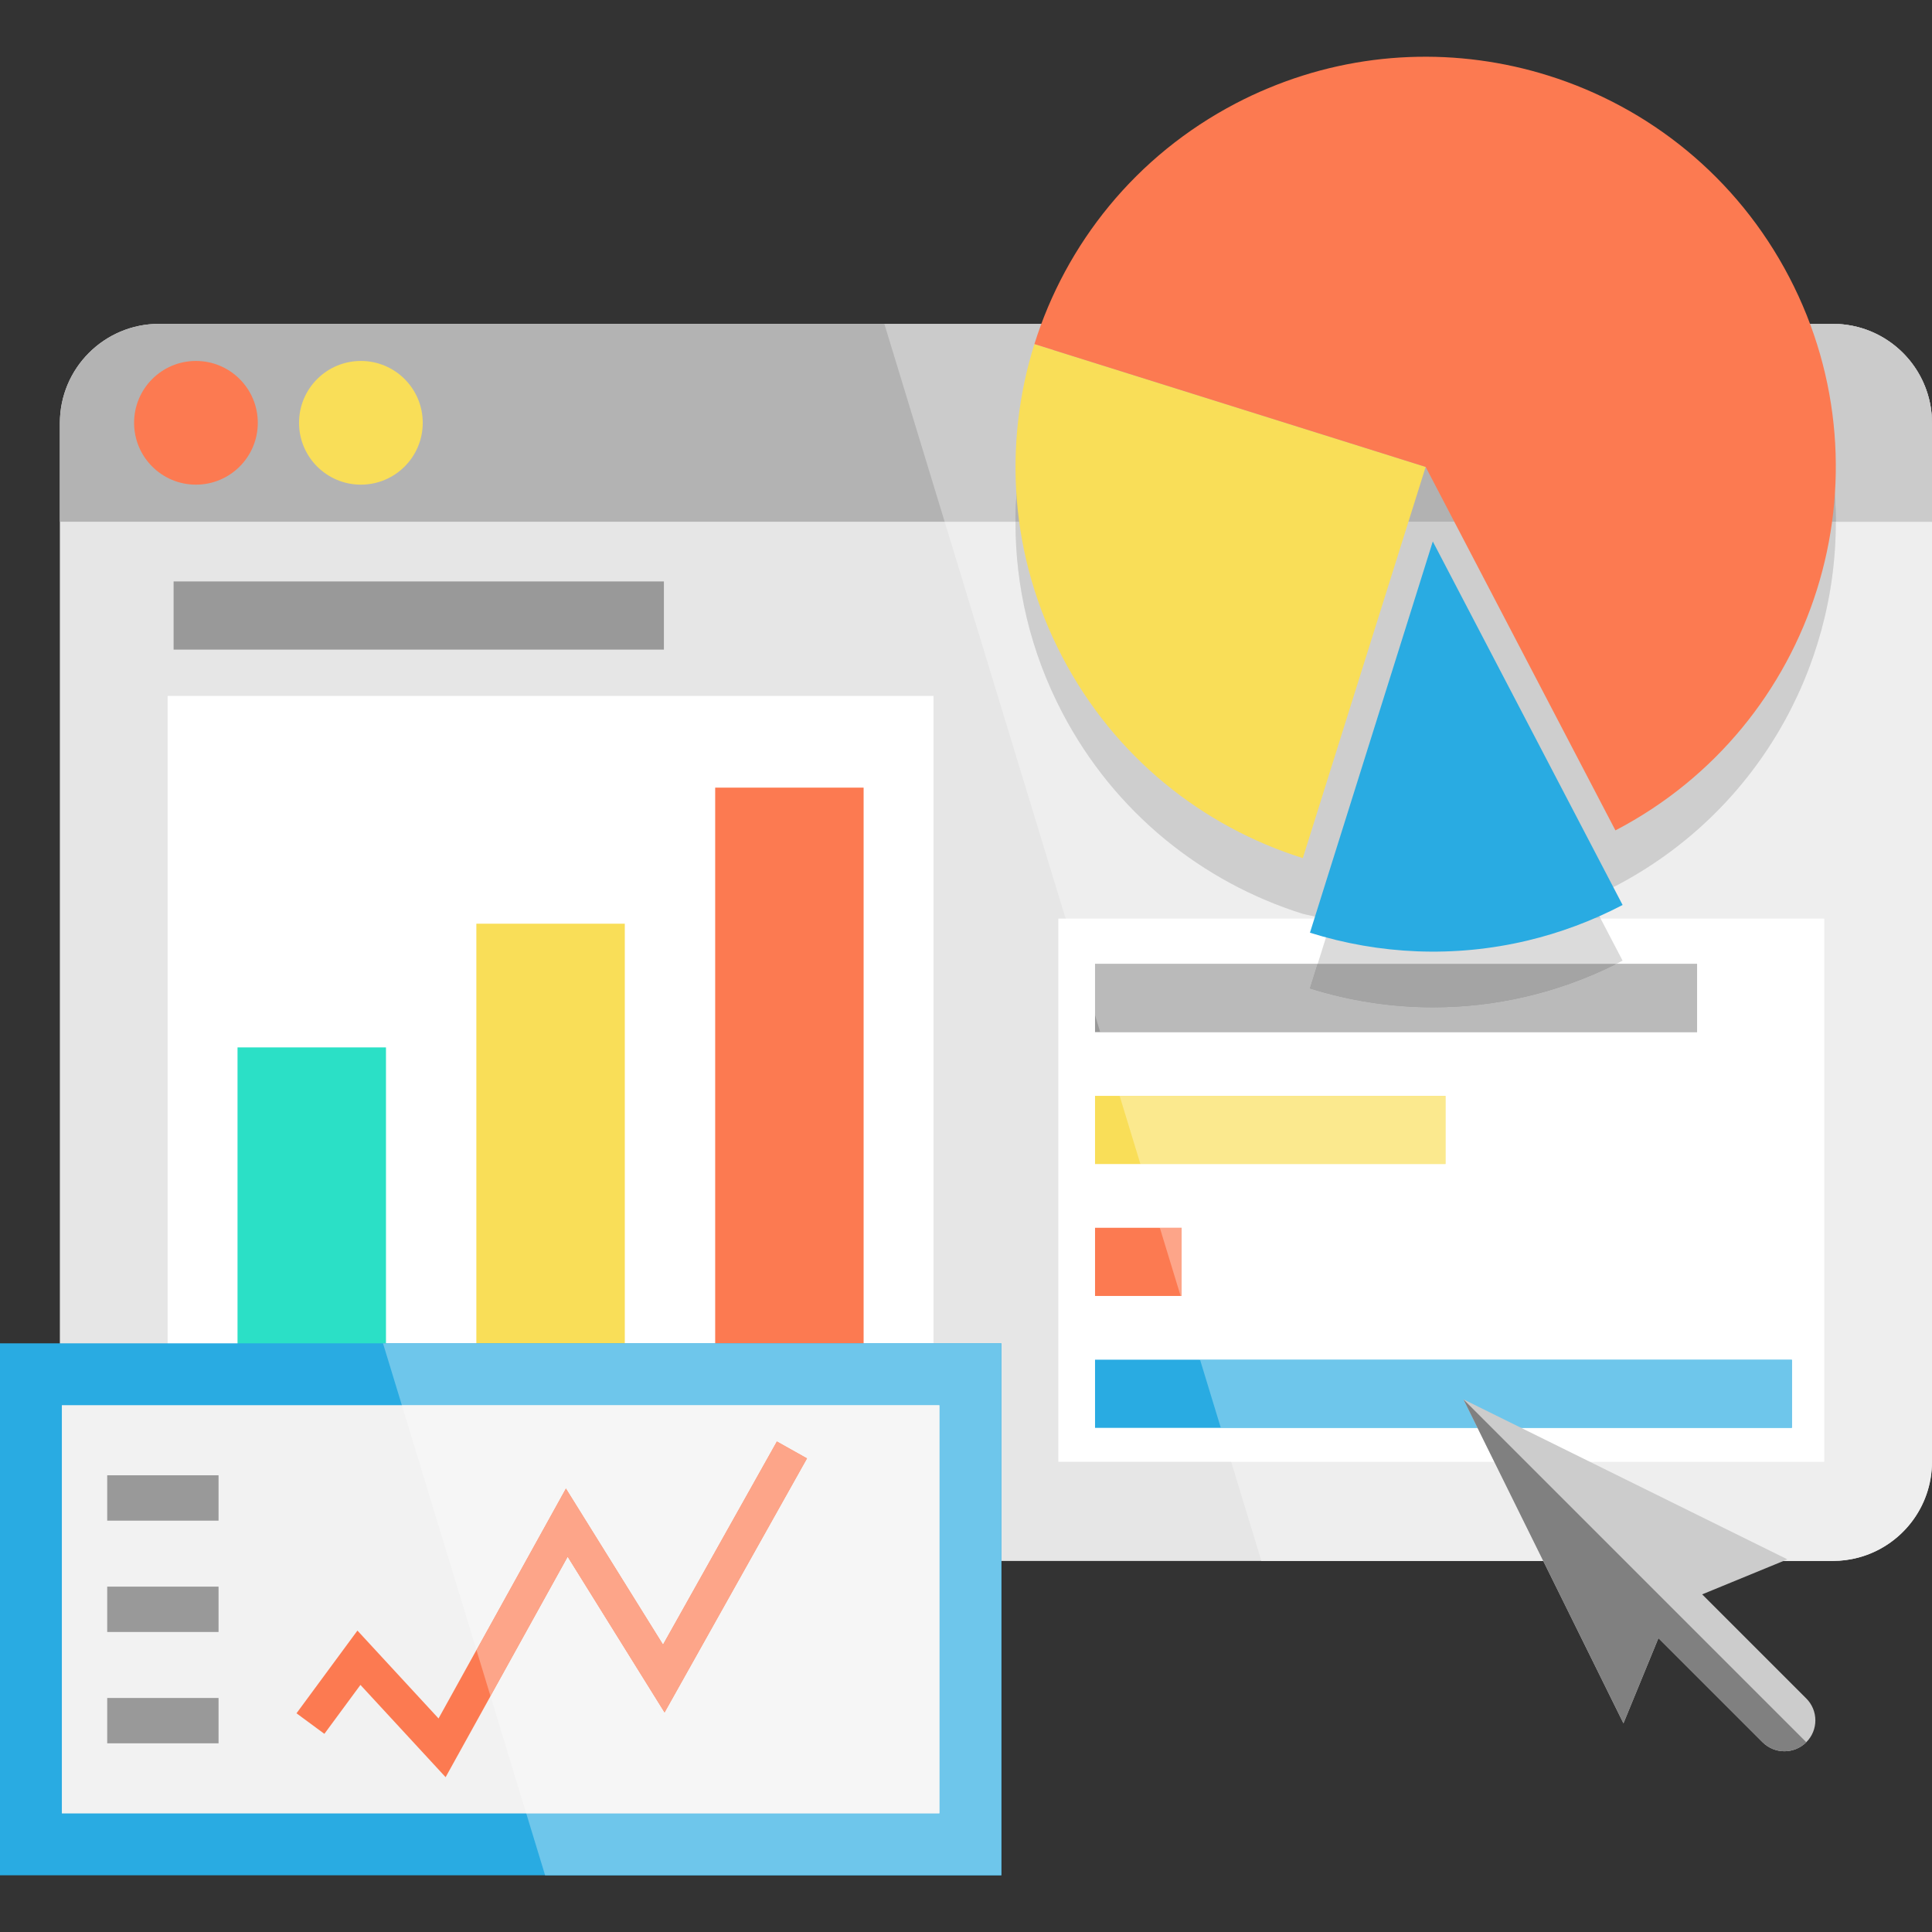 <?xml version="1.0" encoding="iso-8859-1"?>
<!-- Uploaded to: SVG Repo, www.svgrepo.com, Generator: SVG Repo Mixer Tools -->
<svg version="1.1" id="Layer_1" xmlns="http://www.w3.org/2000/svg" xmlns:xlink="http://www.w3.org/1999/xlink" 
	 viewBox="0 0 468.52 468.52" xml:space="preserve">
<rect x="0" y="0" width="468.52" height="468.52" fill="#333333" stroke="none"/>
<g>
	<path style="fill:#E6E6E6;" d="M468.52,102.595v251.88c0,11.14-7.571,20.52-17.86,23.25c-1.98,0.531-4.06,0.81-6.2,0.81H38.58
		c-13.29,0-24.061-10.77-24.061-24.06v-251.88c0-13.29,10.771-24.06,24.061-24.06h405.88c2.14,0,4.22,0.28,6.2,0.81
		C460.949,82.075,468.52,91.455,468.52,102.595"/>
	<path style="fill:#B3B3B3;" d="M468.518,102.591v23.94h-454v-23.94c0-13.29,10.771-24.06,24.06-24.06h405.88
		C457.747,78.532,468.518,89.302,468.518,102.591"/>
	<rect x="42.099" y="141.002" style="fill:#999999;" width="118.901" height="16.532"/>
	<polyline style="fill:#FFFFFF;" points="442.383,222.765 256.652,222.765 256.652,354.496 442.383,354.496 442.383,222.765 	"/>
	<polyline style="fill:#29ABE2;" points="434.552,329.733 265.552,329.733 265.552,346.265 434.552,346.265 434.552,329.733 	"/>
	<polyline style="fill:#FC7A51;" points="286.552,297.744 265.552,297.744 265.552,314.276 286.552,314.276 286.552,297.744 	"/>
	<polyline style="fill:#F9DE58;" points="350.552,265.754 265.552,265.754 265.552,282.286 350.552,282.286 350.552,265.754 	"/>
	<polyline style="fill:#999999;" points="411.552,233.765 265.552,233.765 265.552,250.297 411.552,250.297 411.552,233.765 	"/>
	<circle style="fill:#FC7A51;" cx="47.517" cy="102.532" r="15"/>
	<circle style="fill:#F9DE58;" cx="87.517" cy="102.532" r="15"/>
	<path style="fill:#EEEEEE;" d="M463.696,88.139c3.027,4.024,4.822,9.029,4.822,14.453v23.94h-23.321
		c0.04,35.899-19.42,70.584-53.444,88.347c-2.102,0.921-4.223,1.779-6.365,2.574l2.774,5.313h54.222v131.731H298.563l7.326,24.038
		h138.57c2.14,0,4.22-0.28,6.2-0.81c10.29-2.73,17.86-12.11,17.86-23.25v-251.88C468.52,97.17,466.725,92.164,463.696,88.139
		 M463.657,88.088c0.012,0.016,0.023,0.031,0.036,0.047C463.681,88.12,463.669,88.103,463.657,88.088 M463.621,88.04
		c0.008,0.01,0.015,0.02,0.023,0.03C463.636,88.06,463.629,88.05,463.621,88.04 M463.59,87.999c0.003,0.004,0.006,0.008,0.009,0.012
		C463.596,88.007,463.593,88.003,463.59,87.999"/>
	<path style="fill:#CBCBCB;" d="M444.46,78.535h-11.739c0.396,0.716,0.784,1.437,1.165,2.167c7.655,14.662,11.293,30.36,11.31,45.83
		h23.321v-23.94c0-5.424-1.795-10.429-4.822-14.453l0,0c-0.001-0.001-0.002-0.002-0.003-0.003l0,0
		c-0.012-0.016-0.023-0.031-0.036-0.047l0,0c-0.005-0.006-0.009-0.012-0.014-0.018l0,0c-0.008-0.01-0.015-0.02-0.023-0.03l0,0
		c-0.007-0.01-0.014-0.019-0.022-0.029l0,0c-0.003-0.004-0.006-0.008-0.009-0.012l0,0c-3.187-4.171-7.708-7.269-12.93-8.654
		C448.68,78.815,446.6,78.535,444.46,78.535"/>
	<path style="fill:#FFFFFF;" d="M442.383,222.765h-54.222l5.326,10.202c-0.519,0.271-1.04,0.537-1.561,0.798h19.626v16.532H266.807
		l4.711,15.457h79.034v16.532h-73.996l4.711,15.458h5.285v16.532h-0.246l4.711,15.457h143.536v16.532H296.055l2.509,8.231h143.819
		V222.765"/>
	<polyline style="fill:#6EC6EB;" points="434.552,329.733 291.016,329.733 296.055,346.265 434.552,346.265 434.552,329.733 	"/>
	<polyline style="fill:#FDA589;" points="286.552,297.744 281.267,297.744 286.306,314.276 286.552,314.276 286.552,297.744 	"/>
	<polyline style="fill:#FBE98E;" points="350.552,265.754 271.518,265.754 276.556,282.286 350.552,282.286 350.552,265.754 	"/>
	<path style="fill:#EEEEEE;" d="M246.265,126.531h-17.178l29.329,96.234h62.908c-1.465-0.282-2.926-0.591-4.384-0.929l-1.001-0.232
		c-24.282-7.625-45.651-24.51-58.362-48.855C249.857,157.962,246.221,142.128,246.265,126.531"/>
	<path style="fill:#CBCBCB;" d="M258.73,78.535h-44.27l14.628,47.996h17.178c0.028-10.08,1.594-20.062,4.587-29.594
		C252.852,90.569,255.489,84.4,258.73,78.535"/>
	<path style="fill:#FFFFFF;" d="M321.324,222.765h-62.908l7.136,23.415v-12.415h53.983l3.362-10.708
		C322.373,222.963,321.848,222.866,321.324,222.765"/>
	<path style="fill:#BABABA;" d="M411.552,233.765h-19.626c-14.25,7.129-29.421,10.514-44.383,10.514
		c-10.173,0-20.251-1.566-29.869-4.586l1.861-5.928h-53.983v12.415l1.255,4.117h144.745V233.765"/>
	<path style="fill:#CECECE;" d="M385.387,217.453c-6.196,2.3-12.551,4.073-18.994,5.313h21.767L385.387,217.453"/>
	<path style="fill:#DBDBDB;" d="M388.161,222.765h-21.767c-7.428,1.428-14.973,2.147-22.536,2.147
		c-6.999,0-14.015-0.616-20.959-1.855l-3.362,10.708h72.391c0.521-0.261,1.042-0.527,1.561-0.798L388.161,222.765"/>
	<path style="fill:#A4A4A4;" d="M391.926,233.765h-72.391l-1.861,5.928c9.618,3.02,19.696,4.586,29.869,4.586
		C362.505,244.279,377.677,240.894,391.926,233.765"/>
	<path style="fill:#DBDBDB;" d="M345.64,27.261c-15.507,0-31.24,3.637-45.936,11.309c-17.955,9.374-31.855,23.466-40.973,39.961
		h173.987c-12.828-23.18-33.641-39.288-57.199-46.682C365.898,28.829,355.817,27.261,345.64,27.261"/>
	<polyline style="fill:#9F9F9F;" points="432.719,78.532 258.732,78.532 258.73,78.535 432.721,78.535 432.719,78.532 	"/>
	<path style="fill:#CECECE;" d="M445.196,126.531H246.265c-0.044,15.597,3.592,31.43,11.312,46.218
		c12.711,24.345,34.08,41.23,58.362,48.855l1.001,0.232c1.458,0.338,2.919,0.647,4.384,0.929h45.069
		c6.443-1.239,12.797-3.012,18.994-5.313c2.142-0.795,4.263-1.653,6.365-2.574C425.776,197.115,445.237,162.431,445.196,126.531"/>
	<path style="fill:#B2B2B2;" d="M432.721,78.535H258.73c-3.241,5.865-5.878,12.033-7.878,18.402
		c-2.993,9.532-4.559,19.515-4.587,29.594h198.931c-0.017-15.469-3.656-31.168-11.31-45.83
		C433.505,79.972,433.117,79.251,432.721,78.535"/>
	<path style="fill:#DBDBDB;" d="M366.393,222.765h-45.069c0.524,0.101,1.049,0.198,1.574,0.292
		c6.945,1.239,13.96,1.855,20.959,1.855C351.42,224.912,358.965,224.193,366.393,222.765"/>
	<path style="fill:#F9DE58;" d="M345.73,113.225l-5.24,16.69l-24.55,78.18c-24.28-7.62-45.65-24.51-58.36-48.85
		c-12.71-24.35-14.35-51.53-6.73-75.81l83.46,26.2L345.73,113.225z"/>
	<path style="fill:#29ABE2;" d="M393.49,219.465c-7.48,3.9-15.23,6.76-23.08,8.63c-17.7,4.21-35.91,3.38-52.74-1.91l26.47-84.29
		l3.32-10.59L393.49,219.465z"/>
	<path style="fill:#FC7A51;" d="M391.75,201.375l-46.02-88.15l-11.42-3.59l-83.46-26.2c7.63-24.29,24.51-45.66,48.85-58.37
		c2.55-1.33,5.12-2.54,7.73-3.62c22.27-9.33,46.35-9.93,68.09-3.1c24.29,7.62,45.66,24.5,58.37,48.85
		C459.3,115.885,440.44,175.955,391.75,201.375z"/>
	<polyline style="fill:#FFFFFF;" points="226.383,168.765 40.652,168.765 40.652,354.496 226.383,354.496 226.383,168.765 	"/>
	<polyline style="fill:#2BE0C6;" points="93.6,254.001 57.602,254.001 57.602,343.996 93.6,343.996 93.6,254.001 	"/>
	<polyline style="fill:#F9DE58;" points="151.517,224.002 115.518,224.002 115.518,343.996 151.517,343.996 151.517,224.002 	"/>
	<polyline style="fill:#FC7A51;" points="209.432,191.004 173.435,191.004 173.435,343.996 209.432,343.996 209.432,191.004 	"/>
	<polyline style="fill:#29ABE2;" points="242.83,325.765 242.83,454.765 0,454.765 0,325.765 242.83,325.765 	"/>
	<polyline style="fill:#F2F2F2;" points="15,439.765 15,340.765 227.826,340.765 227.826,439.765 15,439.765 	"/>
	<polyline style="fill:#FC7A51;" points="108.064,430.978 87.408,408.6 78.664,420.466 71.9,415.483 86.68,395.426 106.349,416.734 
		137.239,360.959 160.785,398.8 188.393,349.552 195.722,353.66 161.162,415.307 137.661,377.538 108.064,430.978 	"/>
	<rect x="26" y="357.765" style="fill:#999999;" width="27" height="11"/>
	<rect x="26" y="384.765" style="fill:#999999;" width="27" height="11"/>
	<rect x="26" y="411.765" style="fill:#999999;" width="27" height="11"/>
	<polyline style="fill:#6EC6EB;" points="242.83,325.765 209.432,325.765 173.435,325.765 151.517,325.765 115.518,325.765 
		93.6,325.765 92.88,325.765 97.451,340.765 227.826,340.765 227.826,439.765 127.619,439.765 132.19,454.765 242.83,454.765 
		242.83,325.765 	"/>
	<polyline style="fill:#F6F6F6;" points="227.826,340.765 97.451,340.765 115.542,400.135 137.239,360.959 160.785,398.8 
		188.393,349.552 195.722,353.66 161.162,415.307 137.661,377.538 118.951,411.32 127.619,439.765 227.826,439.765 227.826,340.765 
			"/>
	<polyline style="fill:#FDA589;" points="188.393,349.552 160.785,398.8 137.239,360.959 115.542,400.135 118.951,411.32 
		137.661,377.538 161.162,415.307 195.722,353.66 188.393,349.552 	"/>
	<path style="fill:#CCCCCC;" d="M393.695,417.909l8.485-20.662l25.251,25.251c1.464,1.464,3.387,2.199,5.303,2.192
		c1.923,0,3.84-0.728,5.303-2.192c2.934-2.934,2.927-7.679,0-10.607l-25.251-25.251l20.669-8.492l-78.559-38.792L393.695,417.909z"
		/>
	<path style="fill:#808080;" d="M393.695,417.909l8.485-20.662l25.251,25.251c1.464,1.464,3.387,2.199,5.303,2.192
		c1.923,0,3.84-0.728,5.303-2.192l-83.142-83.142L393.695,417.909z"/>
</g>
</svg>
